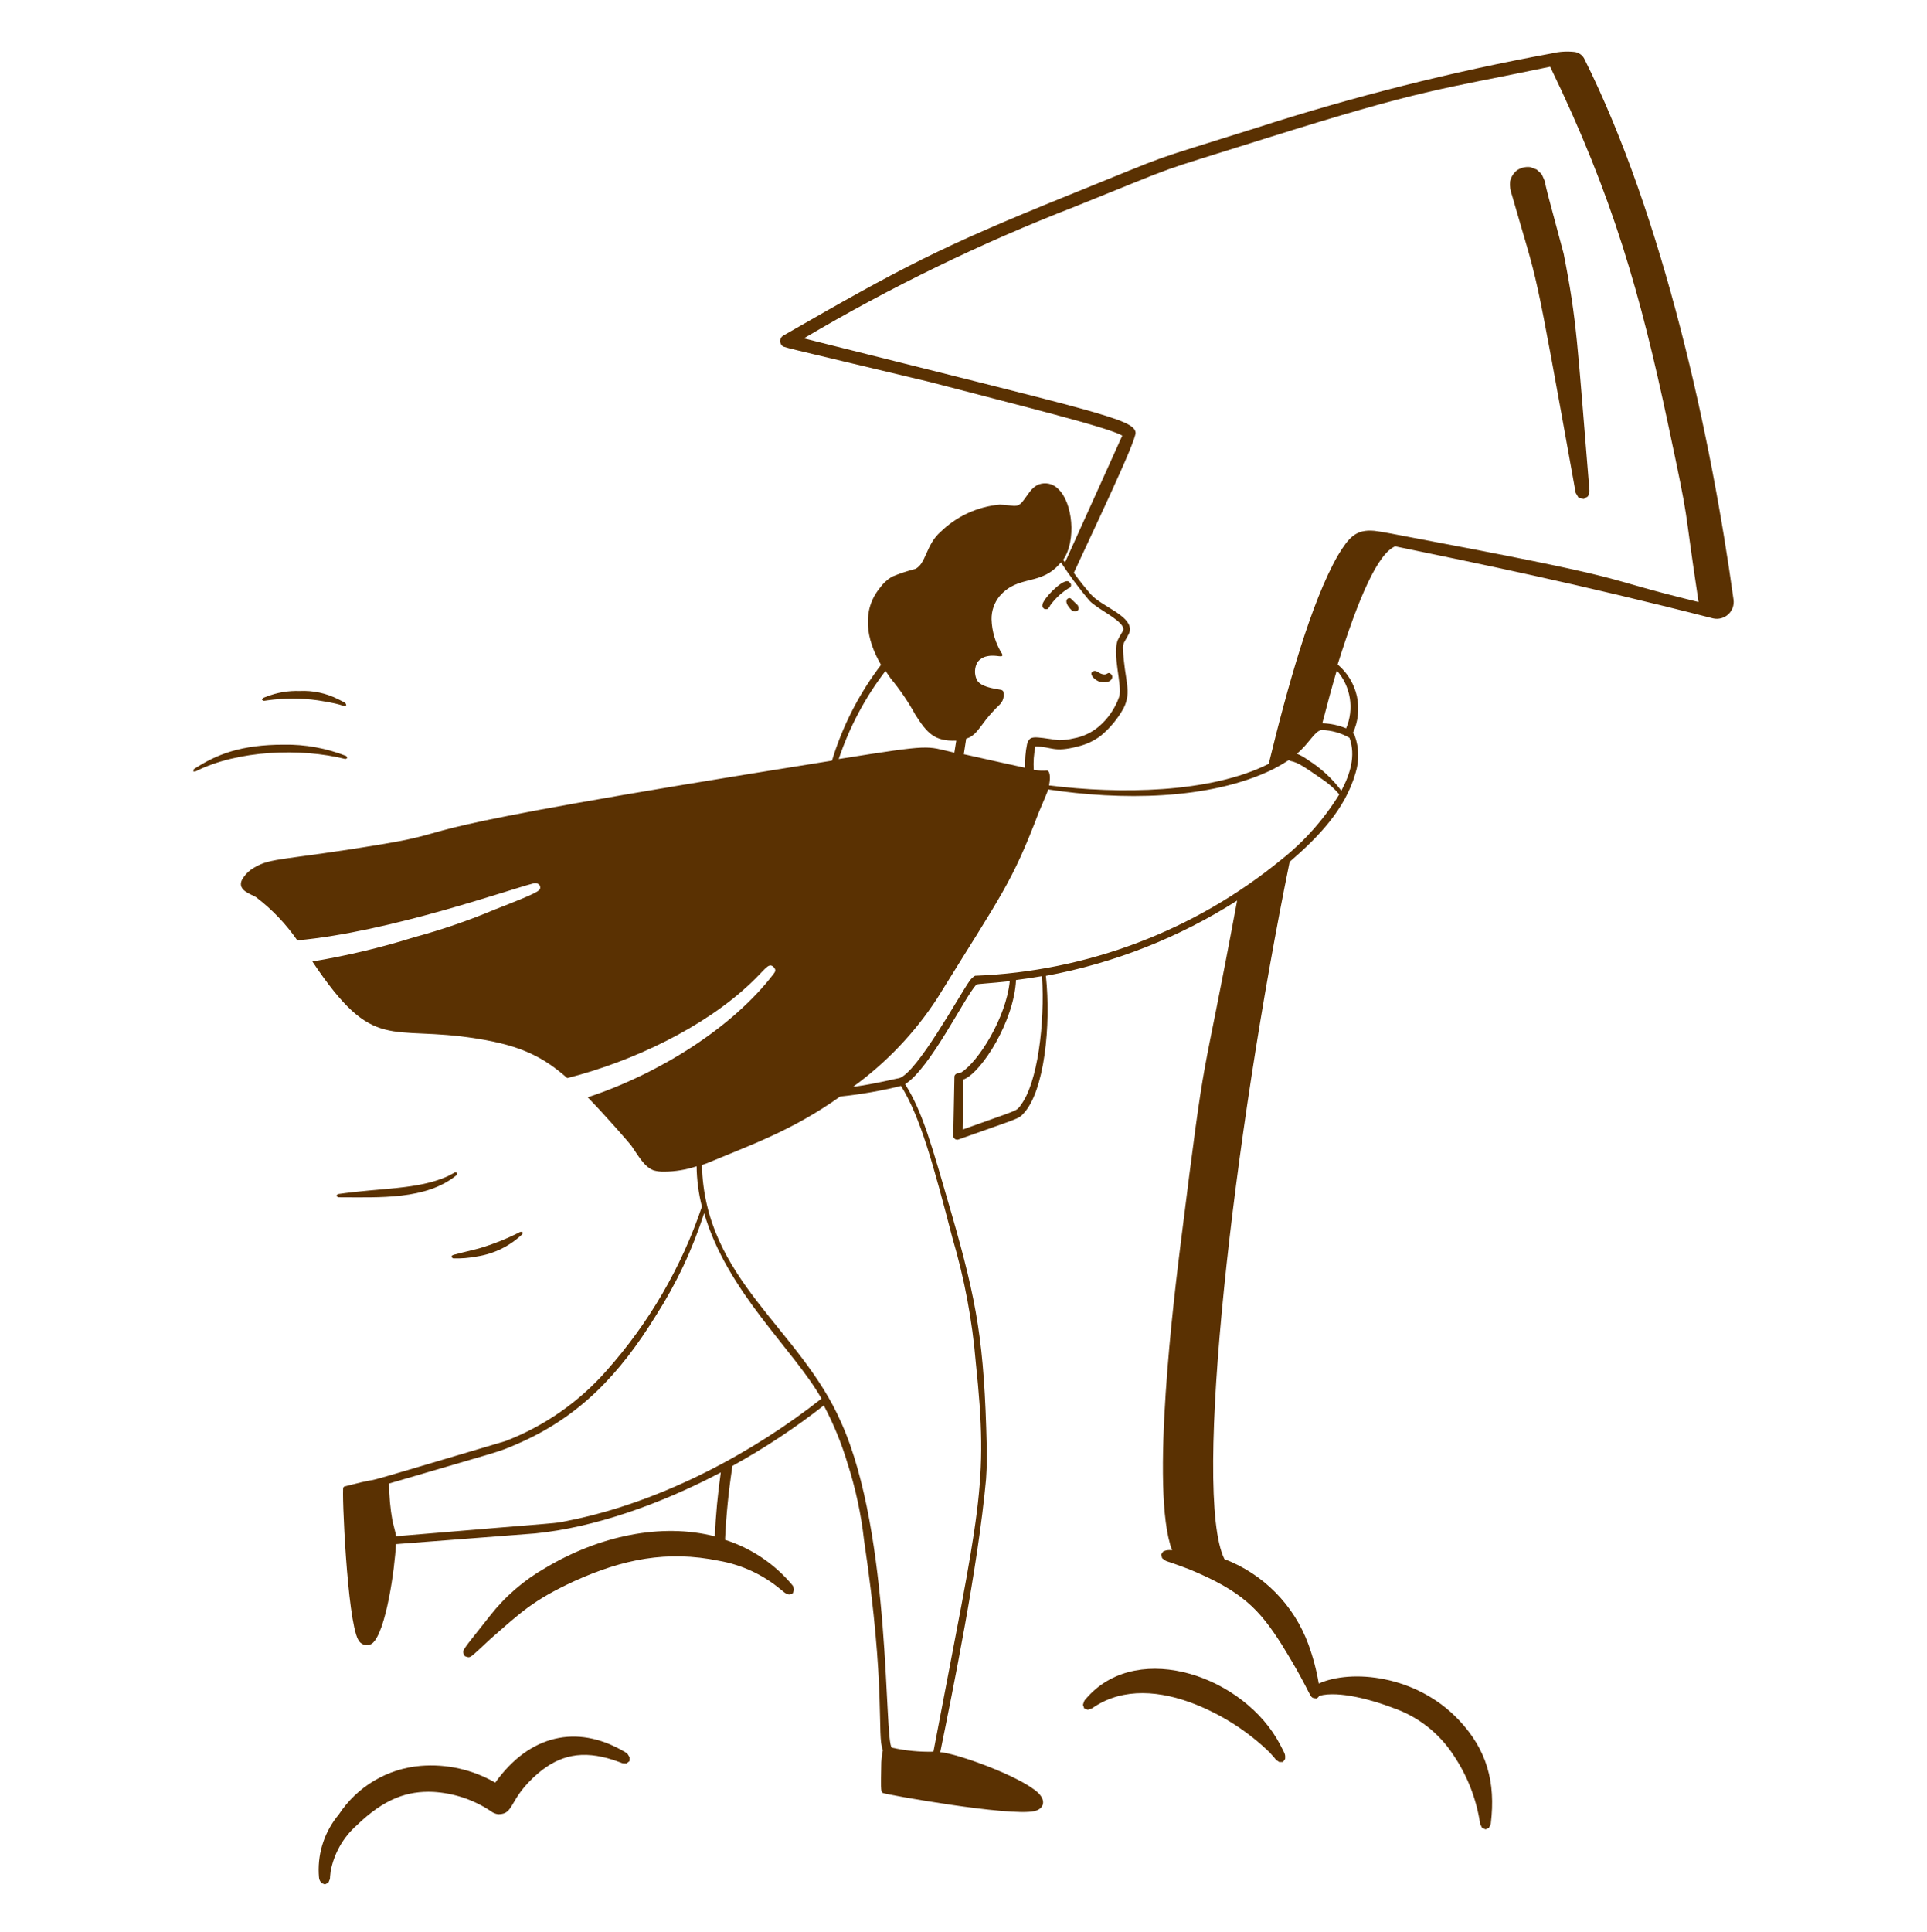 <svg width="400" height="401" viewBox="0 0 400 401" fill="none" xmlns="http://www.w3.org/2000/svg">
<path fill-rule="evenodd" clip-rule="evenodd" d="M359.84 124.463C355.2 90.683 345.3 45.103 328.88 12.223C328.688 11.839 328.405 11.508 328.057 11.257C327.709 11.006 327.305 10.844 326.88 10.783C325.309 10.605 323.719 10.7 322.18 11.063C301.391 14.879 280.874 20.05 260.76 26.543C236.36 34.243 245.32 31.003 221.48 40.643C195.02 51.363 187.48 55.343 162.6 69.643C162.43 69.737 162.283 69.869 162.171 70.028C162.058 70.187 161.983 70.369 161.95 70.561C161.917 70.753 161.928 70.95 161.982 71.137C162.036 71.324 162.131 71.497 162.26 71.643C162.74 72.163 160.7 71.543 192.96 79.263C212.14 84.283 229.96 88.663 232.96 90.403C232.96 90.403 224.6 108.963 221.08 116.703L220.68 116.203C223.48 112.203 222.68 104.203 219.62 101.443C219.112 100.922 218.464 100.559 217.754 100.4C217.044 100.24 216.302 100.29 215.62 100.543C214 101.203 213.44 102.663 212.14 104.243C210.96 105.503 210.36 104.803 207.52 104.723C202.909 105.145 198.581 107.136 195.26 110.363C192.16 113.063 192.24 117.063 189.96 118.083C188.324 118.501 186.72 119.035 185.16 119.683C184.179 120.271 183.328 121.054 182.66 121.983C178.78 126.763 179.8 132.683 182.88 137.983C178.327 143.948 174.879 150.681 172.7 157.863C75.56 173.323 98.7 171.983 79.12 175.243C59.12 178.563 56.24 177.963 52.8 180.043C51.722 180.644 50.83 181.53 50.22 182.603C49.16 184.823 52.22 185.583 53.16 186.203C56.465 188.722 59.354 191.746 61.72 195.163C80.96 193.403 105.54 184.643 110.72 183.343C111.38 183.163 112.16 183.463 112.14 184.183C112.12 184.903 111.72 185.243 102.8 188.723C97.336 191.024 91.723 192.955 86 194.503C79.072 196.672 72.002 198.356 64.84 199.543C77.7 218.783 80.68 212.583 98.96 215.543C108.46 217.023 112.96 219.543 117.76 223.743C131.5 220.243 146.2 213.163 155.76 204.103C158.82 201.243 159.44 199.783 160.46 200.583C161.18 201.223 160.94 201.643 160.62 202.063C152.1 213.263 136.76 222.863 122 227.723C126 231.843 130.72 237.323 131.02 237.723C132.64 240.063 133.74 242.163 135.7 242.903C136.39 243.091 137.105 243.179 137.82 243.163C140.125 243.152 142.414 242.774 144.6 242.043C144.634 244.87 145.003 247.683 145.7 250.423C141.46 262.967 134.74 274.529 125.94 284.423C120.222 290.946 113 295.978 104.9 299.083C65.16 310.883 84.16 305.243 71.54 308.483C71.424 308.521 71.325 308.599 71.26 308.703C70.92 309.283 72.04 336.103 74.34 340.283C74.461 340.537 74.634 340.762 74.848 340.945C75.062 341.127 75.312 341.263 75.582 341.342C75.852 341.421 76.136 341.443 76.415 341.405C76.693 341.367 76.961 341.271 77.2 341.123C80.12 338.923 81.98 325.303 82.18 320.463L111.06 318.243C123.34 317.023 136.94 312.243 149.62 305.583C148.98 310.089 148.567 314.509 148.38 318.843C137.28 316.003 124.38 318.743 113.28 325.363C108.797 327.906 104.856 331.303 101.68 335.363C95.52 343.223 95.84 342.323 96.46 343.703C97.76 344.143 97.18 344.403 101.82 340.123C108.08 334.663 110.6 332.123 119.26 328.123C129.26 323.603 138.46 321.703 149.26 323.923C153.999 324.759 158.435 326.828 162.12 329.923C163.18 330.763 162.78 330.563 163.8 330.943L164.56 330.663L164.84 329.923C164.54 329.023 164.66 329.203 164.5 329.003C160.827 324.588 155.97 321.313 150.5 319.563C150.739 314.426 151.253 309.305 152.04 304.223C158.686 300.558 165.027 296.364 171 291.683C173.029 295.512 174.677 299.531 175.92 303.683C177.599 308.888 178.751 314.248 179.36 319.683C183.98 350.703 181.96 360.143 183.26 363.223C183.026 364.327 182.912 365.454 182.92 366.583C182.78 372.023 182.92 371.903 183.3 372.123C184.12 372.483 209.58 377.023 214.7 375.883C216.52 375.483 217.3 373.883 215.52 372.103C211.98 368.723 198.78 363.923 195.18 363.643C197.7 351.163 203.02 325.303 204.68 306.983C204.86 303.643 204.82 305.163 204.82 300.163C204.32 278.723 202.82 270.283 197.54 251.943C193.4 237.663 191.54 230.783 187.88 225.003C193.08 221.743 200.2 207.003 202.66 204.343C202.84 204.163 205.36 204.103 209.6 203.623C208.86 211.143 203.14 220.263 199.6 222.523C198.78 222.963 198.92 222.523 198.38 222.943C198.24 223.05 198.146 223.208 198.12 223.383C197.86 236.823 197.84 235.783 197.96 236.083C198.042 236.239 198.171 236.366 198.329 236.445C198.487 236.524 198.666 236.551 198.84 236.523C211.64 231.963 211.32 232.303 212.46 231.083C216.8 226.463 218.2 212.763 217.1 202.523C231.214 199.915 244.693 194.612 256.8 186.903C249 228.903 250.66 213.443 245.12 257.743C243.82 268.183 238.64 309.483 243.3 321.743C242.677 321.621 242.031 321.705 241.46 321.983L241.02 322.623L241.24 323.383C242.62 324.383 240.8 323.383 246.86 325.683C257.86 330.223 261.42 334.023 266.04 341.283C273.22 352.923 271.34 352.243 273.34 352.503C273.541 352.337 273.722 352.149 273.88 351.943C277.88 350.823 285.02 352.863 289.02 354.403C294.255 356.174 298.738 359.662 301.74 364.303C304.608 368.56 306.487 373.405 307.24 378.483C307.24 378.683 307.24 378.483 307.66 379.363L308.38 379.663L309.08 379.323C309.48 378.463 309.44 378.643 309.46 378.443C310.5 369.843 308.64 363.143 302.84 356.983C293.94 347.543 280.4 346.383 273.74 349.403C273.272 346.622 272.549 343.891 271.58 341.243C270.106 337.223 267.789 333.566 264.784 330.517C261.78 327.467 258.157 325.096 254.16 323.563C247.46 310.063 256.16 235.403 267.7 178.863C273.7 173.683 279.22 167.963 281.38 160.403C282.17 157.894 282.114 155.196 281.22 152.723C281.165 152.486 281.022 152.278 280.82 152.143C281.931 149.752 282.223 147.061 281.652 144.487C281.081 141.914 279.678 139.599 277.66 137.903C282 124.043 286 114.863 289.6 113.383C306.56 116.883 327.32 121.103 355.6 128.343C356.151 128.467 356.724 128.456 357.269 128.312C357.815 128.167 358.318 127.892 358.734 127.511C359.151 127.13 359.469 126.653 359.661 126.123C359.854 125.592 359.915 125.022 359.84 124.463ZM226.14 124.663C227.88 126.443 232 128.203 233.06 130.063C233.4 130.903 233.06 130.803 232.14 132.603C230.68 135.363 233.04 142.243 232.32 144.603C231.468 147.039 229.976 149.202 228 150.863C226.544 152.07 224.801 152.883 222.94 153.223C221.912 153.472 220.858 153.607 219.8 153.623C214.34 152.843 213.8 152.603 213.2 154.403C212.866 156.027 212.732 157.686 212.8 159.343C210.52 158.863 206.8 158.023 200.06 156.523C200.28 155.143 200.44 154.103 200.56 153.303C202.26 152.783 202.88 151.683 204.7 149.303C205.547 148.244 206.462 147.241 207.44 146.303C207.827 145.952 208.107 145.5 208.248 144.998C208.389 144.495 208.387 143.963 208.24 143.463C208.126 143.303 207.954 143.195 207.76 143.163C206.2 142.883 203.38 142.523 202.72 140.983C202.476 140.423 202.364 139.814 202.392 139.204C202.419 138.594 202.586 137.998 202.88 137.463C203.362 136.803 204.077 136.352 204.88 136.203C206.88 135.743 208.36 136.763 208.02 135.723C206.658 133.562 205.898 131.076 205.82 128.523C205.794 126.803 206.367 125.127 207.44 123.783C211.44 119.103 216.08 121.783 220.22 116.703C222.035 119.47 224.012 122.128 226.14 124.663ZM183.82 139.223C184.16 139.763 184.54 140.303 184.92 140.843C186.85 143.167 188.552 145.672 190 148.323C192.46 152.183 194 153.883 198.5 153.703C198.36 154.583 198.22 155.403 198.1 156.203C191.92 154.823 194.1 154.363 174.1 157.523C176.302 150.925 179.587 144.741 183.82 139.223ZM117.82 315.623C114.3 316.303 120.06 315.623 82.22 318.823C82.1 317.983 81.82 317.183 81.46 315.623C81.007 313.067 80.773 310.478 80.76 307.883C104.98 300.763 103.02 301.543 107.24 299.723C120.34 294.103 128.66 285.143 136.16 273.023C140.397 266.404 143.758 259.265 146.16 251.783C150.96 268.203 164.76 280.063 170.52 290.263C156.76 301.143 137.56 311.743 117.82 315.623ZM202.56 282.863C205.24 308.403 203.38 312.863 193.76 363.543C190.857 363.614 187.955 363.332 185.12 362.703C183.48 361.423 185.12 318.563 174.6 295.203C166.02 275.603 146.26 265.603 145.7 241.783L146.72 241.423C156.3 237.423 164.58 234.543 174.4 227.563C178.66 227.126 182.883 226.391 187.04 225.363C191.04 231.823 193.7 241.543 197.72 256.983C200.212 265.422 201.834 274.094 202.56 282.863ZM211.82 229.463C210.82 230.703 211.6 230.183 199.82 234.423C200 222.883 199.82 224.083 200.18 223.963C203.84 222.363 210.48 211.963 210.9 203.383C212.5 203.183 214.3 202.923 216.3 202.583C216.92 212.203 215.42 224.863 211.82 229.423V229.463ZM266 178.383C247.999 193.146 225.664 201.616 202.4 202.503C201.947 202.776 201.558 203.145 201.26 203.583C199.26 206.323 190.38 222.643 186.64 223.763C186.3 223.763 181.82 224.923 177.06 225.563C183.967 220.57 189.893 214.346 194.54 207.203C208 185.443 210 183.363 215.6 168.663C216.64 166.183 217.2 164.923 217.6 163.843C232.3 166.063 251 166.163 264.3 159.623C268.06 157.623 267.24 157.623 267.84 157.923C269.48 158.223 270.88 159.263 274.44 161.703C275.768 162.585 276.967 163.648 278 164.863C274.822 170.037 270.761 174.613 266 178.383ZM278.44 164.123C276.525 161.562 274.151 159.378 271.44 157.683C270.75 157.17 269.997 156.746 269.2 156.423C271.66 154.423 272.98 151.543 274.4 151.503C276.411 151.564 278.376 152.12 280.12 153.123C281.46 156.863 280.26 160.643 278.42 164.123H278.44ZM279.44 151.163C277.865 150.51 276.184 150.151 274.48 150.103C275.48 146.223 276.48 142.543 277.48 139.143C278.902 140.76 279.839 142.747 280.182 144.873C280.525 147 280.261 149.18 279.42 151.163H279.44ZM288.82 110.743C286.82 110.363 285.78 110.223 285.28 110.163C281.4 109.803 279.94 111.583 277.68 115.323C272.2 124.883 267.28 142.403 263.36 158.523C251.18 164.663 232.28 164.823 217.76 163.003C217.94 162.123 218.16 160.243 217.4 159.903C216.459 159.968 215.513 159.928 214.58 159.783C214.48 158.155 214.594 156.521 214.92 154.923C218.36 154.923 218.62 156.263 223.72 154.923C225.469 154.521 227.113 153.751 228.54 152.663C230.436 151.081 232.023 149.162 233.22 147.003C235.02 143.423 233.42 141.323 233.1 134.623C233.065 134.146 233.162 133.668 233.38 133.243C234.52 131.243 234.52 131.243 234.56 130.523C234.38 127.623 228.9 125.923 226.56 123.483C225.263 122.012 224.042 120.477 222.9 118.883C226.48 111.063 235.92 91.423 235.72 89.763C235.36 86.963 227.72 85.523 166.86 70.223C184.849 59.57 203.686 50.419 223.18 42.863C246.92 33.303 238 36.523 262.28 28.863C296 18.263 298.52 18.703 321.78 13.843C334.84 40.783 340.58 61.323 346.24 87.983C351.06 110.643 349.14 102.263 352.58 124.943C329.04 119.203 343.18 120.963 288.8 110.743H288.82ZM71.7 157.523L72.1 157.303L71.88 156.903C67.757 155.273 63.353 154.471 58.92 154.543C50.06 154.543 44.92 156.543 40.22 159.643L40.12 160.103H40.58C49.32 155.663 62.46 155.203 71.7 157.523ZM55.52 145.343C58.99 144.863 62.51 144.863 65.98 145.343C72.68 146.383 70.76 146.783 71.88 146.383C71.7 145.903 72.04 146.023 70.18 145.103C67.706 143.853 64.949 143.267 62.18 143.403C59.852 143.322 57.531 143.717 55.36 144.563C54.46 144.903 54.68 144.743 54.38 145.243C54.86 145.523 54.6 145.463 55.52 145.343Z" fill="#5A3102"/>
<path fill-rule="evenodd" clip-rule="evenodd" d="M92.82 244.163C86.561 246.923 79.281 246.483 70.1 247.823L69.8 248.163L70.16 248.483C78.721 248.483 88.52 249.083 94.841 243.823V243.363C94.18 243.243 94.921 243.143 92.82 244.163ZM93.68 260.863L94.04 261.163C95.704 261.215 97.367 261.08 99.001 260.763C102.549 260.222 105.845 258.602 108.441 256.123V255.663H108.001C105.242 257.079 102.356 258.231 99.38 259.103C93.16 260.683 94.001 260.323 93.68 260.863ZM222.48 126.683C222.657 126.822 222.875 126.898 223.101 126.898C223.326 126.898 223.544 126.822 223.721 126.683C224.101 126.323 223.721 125.623 223.721 125.623L222.34 124.283C222 123.783 220.24 124.463 222.48 126.683ZM228.001 141.383C230.321 142.183 231.381 140.663 230.661 139.943C229.941 139.223 229.941 140.163 228.941 139.943C227.941 139.723 227.561 138.923 226.821 139.363C226.081 139.803 226.921 140.863 228.001 141.383ZM216.641 124.863C216.524 125.03 216.442 125.218 216.401 125.418C216.36 125.617 216.36 125.823 216.4 126.023L216.821 126.423H217.421C218.061 125.763 217.72 126.123 217.98 125.663C219.011 124.234 220.309 123.019 221.801 122.083C221.932 122.056 222.053 121.991 222.147 121.894C222.24 121.797 222.302 121.675 222.324 121.542C222.345 121.409 222.326 121.273 222.268 121.152C222.211 121.03 222.117 120.929 222.001 120.863C221.221 119.603 217.421 123.343 216.641 124.863ZM225.861 352.063C224.921 353.063 225.121 352.843 224.801 353.803L225.061 354.563L225.781 354.843C226.801 354.523 226.521 354.643 227.001 354.323C233.281 350.123 241.001 350.903 248.061 353.683C253.824 355.973 259.083 359.37 263.541 363.683C265.381 365.683 264.441 364.943 265.541 365.683H266.321L266.761 365.043C266.761 364.063 266.921 364.363 265.761 362.143C258.361 347.903 236.521 340.403 225.861 352.063ZM129.121 363.263C119.841 358.023 110.021 359.863 102.801 369.963C98.109 367.252 92.701 366.038 87.3 366.483C83.889 366.766 80.587 367.823 77.645 369.573C74.703 371.323 72.198 373.72 70.32 376.583C67.462 379.989 65.978 384.34 66.16 388.783C66.26 390.183 66.16 389.863 66.68 390.783L67.441 391.083L68.16 390.723C68.701 389.423 68.361 390.423 68.621 388.423C69.301 384.726 71.194 381.362 74.001 378.863C79.841 373.203 84.641 371.663 89.88 371.883C94.166 372.119 98.31 373.5 101.881 375.883C102.324 376.235 102.858 376.457 103.421 376.523C106.901 376.523 105.421 373.403 111.721 368.003C116.141 364.283 120.821 363.123 127.401 365.283C129.741 366.063 128.781 365.943 130.061 365.983L130.681 365.483V364.683C130.101 363.763 130.441 364.023 129.121 363.263ZM320.601 37.443C319.881 35.883 320.281 36.383 318.981 35.183L317.661 34.683C316.691 34.558 315.709 34.793 314.9 35.343C314.163 35.923 313.654 36.744 313.46 37.663C313.367 38.634 313.504 39.614 313.86 40.523C319.58 60.523 318.001 51.863 327.081 102.303L327.661 103.263L328.721 103.563L329.641 103.003L329.941 101.903C327.381 71.023 327.381 66.863 324.581 52.643C320.661 38.003 321.401 40.863 320.601 37.443Z" fill="#5A3102"/>
</svg>
